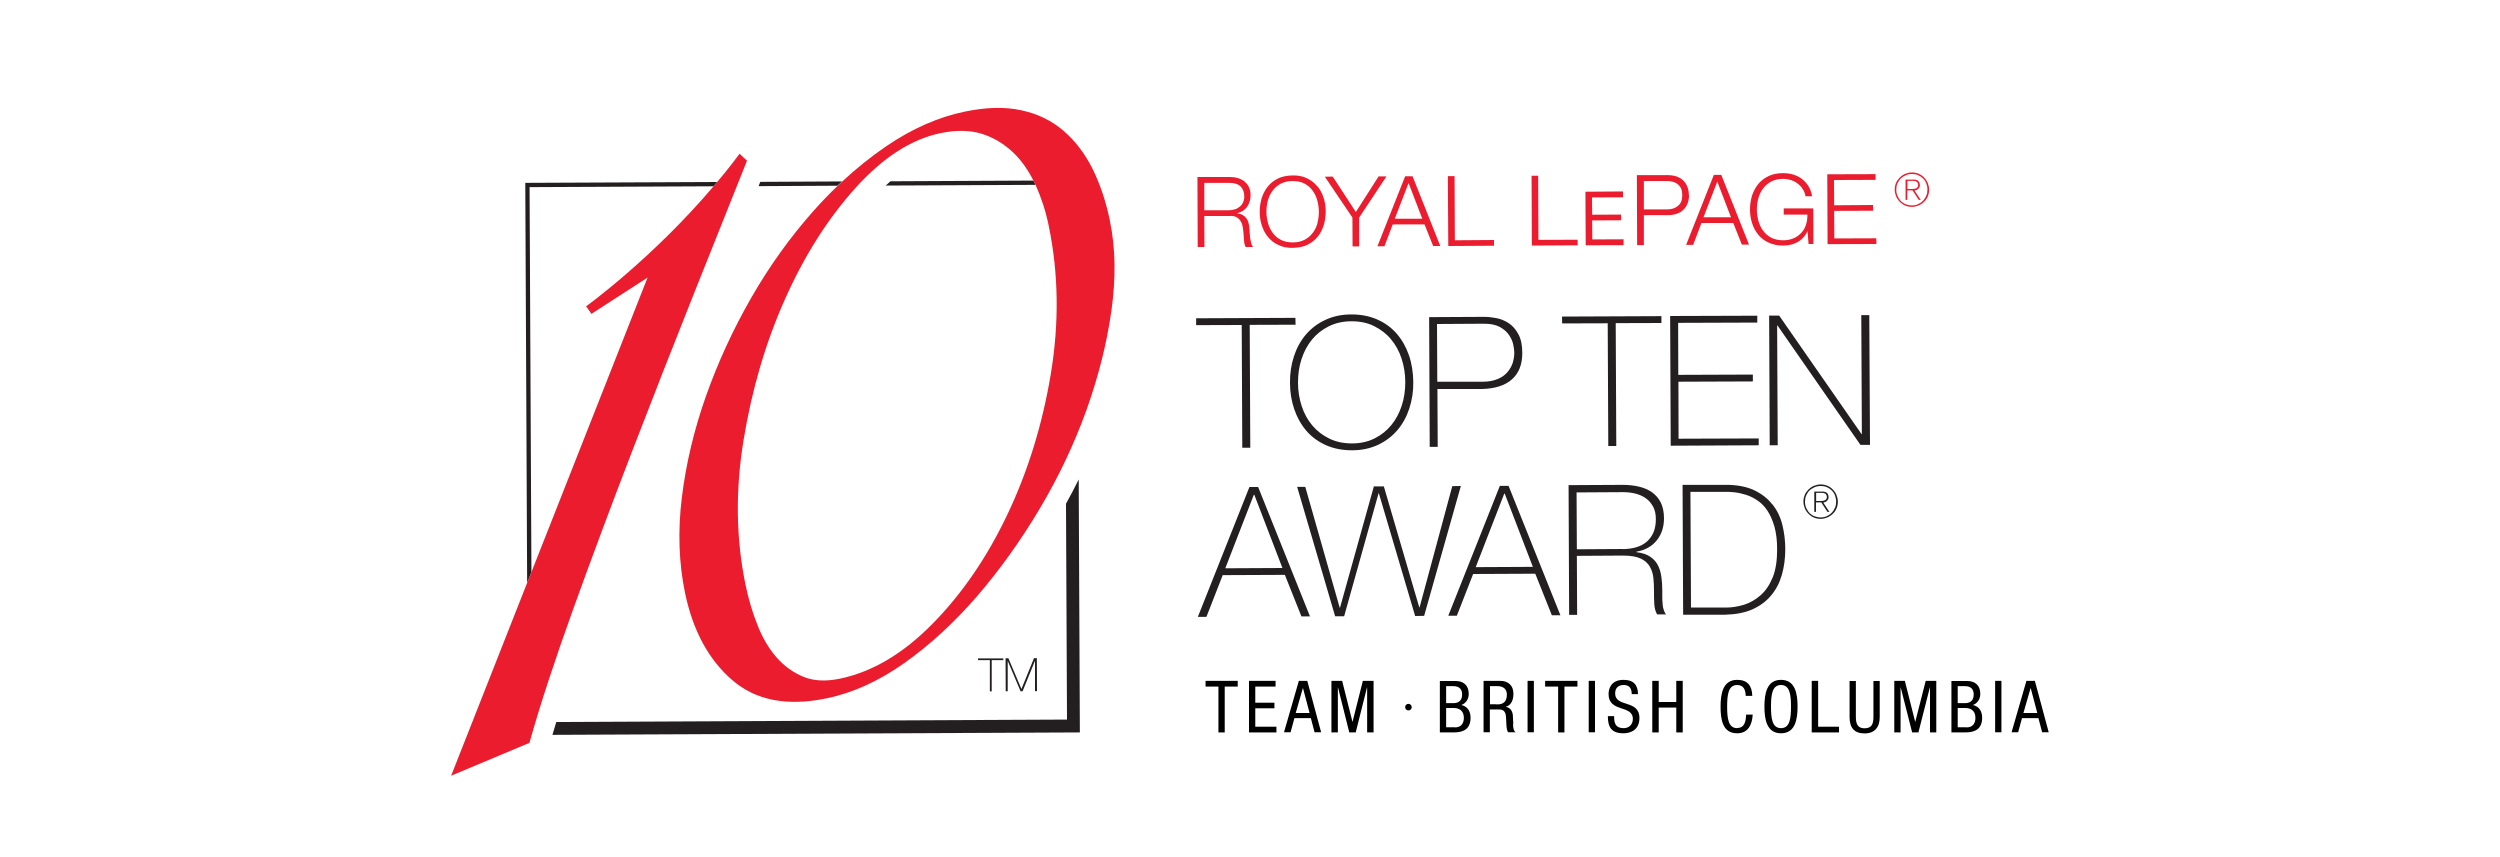 <?xml version="1.0" encoding="UTF-8"?><svg id="Layer_1" xmlns="http://www.w3.org/2000/svg" viewBox="0 0 175 60"><defs><style>.cls-1,.cls-2,.cls-3{stroke-width:0px;}.cls-2{fill:#231f20;}.cls-3{fill:#ea1c2d;}</style></defs><path class="cls-3" d="m87.51,16.69c-.01-.12-.02-.24-.03-.36,0-.12-.01-.22-.02-.3,0-.15-.03-.28-.06-.41-.03-.13-.08-.24-.15-.33-.07-.1-.15-.17-.26-.24-.11-.06-.24-.1-.4-.12h0c.31-.08.55-.23.71-.46.16-.23.24-.5.24-.81,0-.22-.04-.41-.12-.57-.08-.16-.19-.29-.32-.4-.14-.1-.29-.18-.47-.23-.18-.05-.37-.07-.57-.07h-2.24s.02,4.9.02,4.9h.47s-.01-2.17-.01-2.17h1.77c.22-.02.39.02.52.1.13.08.22.19.29.32.07.13.11.29.13.46.02.17.04.34.05.52,0,.05,0,.11.01.18,0,.07.01.14.02.21,0,.07.02.14.04.21.02.07.04.12.07.17h.51c-.05-.06-.09-.14-.12-.25-.03-.11-.05-.22-.07-.34Zm-1.07-2.04c-.13.04-.26.07-.4.07h-1.74s0-1.92,0-1.92h1.74c.36,0,.62.08.8.25.17.17.26.41.26.71,0,.15-.03.28-.08.4-.06.12-.13.22-.23.3-.1.08-.21.15-.33.19Z"/><path class="cls-3" d="m92.21,13.04c-.19-.23-.43-.42-.72-.56-.29-.14-.62-.21-1.01-.2s-.72.07-1.01.21c-.29.14-.53.33-.72.56-.19.24-.33.51-.43.81-.09.31-.14.63-.14.97s.05.66.15.96c.1.31.24.57.44.81.19.23.43.42.72.55.29.14.63.21,1.01.2s.72-.07,1.01-.21c.29-.14.53-.33.72-.56.19-.23.33-.5.43-.81.09-.31.14-.63.14-.97s-.05-.66-.15-.96c-.1-.31-.24-.58-.44-.81Zm.02,2.56c-.07.26-.18.49-.33.69-.15.2-.34.37-.57.49-.23.12-.51.19-.83.19s-.6-.06-.84-.18c-.23-.12-.42-.28-.57-.49-.15-.2-.26-.43-.33-.69-.07-.26-.11-.52-.11-.78s.03-.53.1-.79c.07-.26.18-.49.33-.69.15-.2.34-.37.57-.49.23-.12.51-.19.83-.19s.6.06.83.18c.23.12.42.28.57.49.15.2.26.43.33.69.07.26.11.52.11.79s-.03.53-.1.78Z"/><polygon class="cls-3" points="96.5 12.35 94.91 14.84 93.29 12.36 92.74 12.37 94.67 15.23 94.68 17.25 95.14 17.25 95.14 15.23 97.05 12.35 96.5 12.35"/><path class="cls-3" d="m98.36,12.34l-1.94,4.9h.49s.58-1.53.58-1.53h2.23s.6,1.51.6,1.51h.5s-1.94-4.88-1.94-4.88h-.52Zm-.73,2.98l.97-2.51.96,2.5h-1.92Z"/><polygon class="cls-3" points="101.82 12.33 101.35 12.33 101.38 17.22 104.58 17.2 104.58 16.8 101.84 16.82 101.82 12.33"/><polygon class="cls-3" points="107.67 12.3 107.21 12.3 107.23 17.19 110.44 17.17 110.43 16.78 107.69 16.79 107.67 12.3"/><path class="cls-3" d="m118.22,13.65c0-.22-.04-.42-.11-.59-.07-.17-.17-.32-.3-.44-.13-.12-.28-.21-.46-.27-.18-.06-.38-.09-.6-.09h-2.17s.02,4.9.02,4.9h.47s0-2.1,0-2.1h1.71c.22,0,.42-.04.6-.1.18-.06.33-.15.46-.28.13-.12.22-.27.29-.44.07-.17.1-.37.1-.59Zm-.76.76c-.2.17-.46.25-.79.25h-1.6s0-1.99,0-1.99h1.6c.32,0,.59.07.79.24.2.16.3.41.3.75s-.1.59-.3.75Z"/><path class="cls-3" d="m119.97,12.24l-1.94,4.9h.49s.58-1.53.58-1.53h2.23s.6,1.51.6,1.51h.5s-1.94-4.88-1.94-4.88h-.52Zm-.73,2.98l.97-2.51.96,2.5h-1.92Z"/><path class="cls-3" d="m124.86,15.02h1.66c0,.25-.03.49-.1.71-.07.22-.18.41-.33.57-.15.16-.32.29-.54.38-.21.09-.45.14-.72.14-.32,0-.6-.06-.84-.18-.23-.12-.42-.28-.57-.49-.15-.2-.26-.43-.33-.69-.07-.26-.11-.52-.11-.78s.03-.53.1-.79c.07-.26.18-.49.33-.69.15-.2.34-.37.57-.49.23-.12.51-.19.83-.19.23,0,.44.04.63.11.19.07.35.17.48.29.14.12.24.25.32.39.08.14.13.29.14.43h.47c-.05-.27-.13-.51-.26-.71-.12-.2-.28-.37-.45-.5-.18-.14-.38-.24-.61-.31-.23-.07-.47-.1-.73-.1-.38,0-.72.07-1.01.21-.29.14-.53.33-.72.56-.19.24-.33.51-.43.81-.09.31-.14.63-.14.97s.05.66.15.96c.1.31.24.57.44.81.19.23.43.42.73.55s.63.21,1.01.2c.18,0,.35-.02.52-.06.17-.04.32-.1.47-.18s.28-.18.4-.31c.12-.13.22-.28.3-.45h.01s.07.89.07.89h.34s-.01-2.49-.01-2.49h-2.07s0,.41,0,.41Z"/><polygon class="cls-3" points="128.4 16.69 128.39 14.76 131.12 14.75 131.11 14.35 128.39 14.37 128.38 12.6 131.29 12.59 131.29 12.19 127.91 12.2 127.93 17.09 131.35 17.08 131.34 16.68 128.4 16.69"/><polygon class="cls-3" points="111.45 15.43 113.48 15.42 113.48 15.02 111.45 15.03 111.44 13.82 113.61 13.81 113.61 13.4 110.98 13.42 111 17.17 113.65 17.16 113.65 16.75 111.46 16.76 111.45 15.43"/><polygon class="cls-2" points="86.96 31.34 87.52 31.34 87.48 22.74 90.69 22.73 90.68 22.25 83.73 22.28 83.73 22.76 86.92 22.75 86.96 31.34"/><path class="cls-2" d="m90.3,26.79c0,.66.1,1.28.3,1.86.2.58.48,1.08.85,1.51.37.43.83.76,1.36,1,.54.24,1.15.36,1.83.36s1.28-.13,1.82-.38c.53-.25.98-.59,1.35-1.02.37-.43.65-.94.84-1.52.19-.58.29-1.2.28-1.86s-.1-1.28-.3-1.86c-.2-.58-.48-1.08-.85-1.51-.37-.43-.82-.76-1.36-1-.54-.24-1.14-.36-1.82-.36s-1.29.13-1.82.38c-.54.25-.99.59-1.36,1.02-.37.43-.65.94-.84,1.52-.19.58-.29,1.2-.28,1.86Zm.81-1.66c.17-.52.41-.97.73-1.36.32-.39.71-.7,1.18-.93.46-.23.99-.35,1.59-.35s1.12.11,1.58.34c.46.23.86.53,1.18.92.32.38.57.83.74,1.35.17.52.26,1.07.26,1.65s-.08,1.14-.25,1.65c-.17.52-.41.97-.73,1.36-.32.39-.71.7-1.17.93-.46.23-.99.35-1.58.35s-1.12-.11-1.59-.34c-.47-.23-.86-.53-1.19-.92-.32-.38-.57-.83-.74-1.35-.17-.52-.26-1.07-.26-1.65s.08-1.14.25-1.65Z"/><path class="cls-2" d="m100.62,27.23h3.1c.92-.02,1.62-.24,2.11-.67.49-.43.73-1.05.73-1.85,0-.54-.09-.98-.27-1.31-.18-.33-.4-.59-.67-.77-.27-.18-.56-.3-.87-.36-.31-.06-.59-.09-.85-.09l-3.86.02.04,9.08h.56s-.02-4.05-.02-4.05Zm-.02-4.55l3.27-.02c.46,0,.82.07,1.1.22.28.15.49.33.64.54.15.22.26.44.31.67s.08.43.08.6c0,.24-.04.47-.11.71-.08.24-.2.45-.37.65-.17.2-.39.36-.68.48-.28.12-.63.19-1.04.19h-3.19s-.02-4.05-.02-4.05Z"/><polygon class="cls-2" points="112.58 31.22 113.14 31.22 113.1 22.62 116.3 22.61 116.3 22.13 109.34 22.16 109.35 22.64 112.54 22.63 112.58 31.22"/><polygon class="cls-2" points="123.11 30.69 117.5 30.71 117.49 26.72 122.7 26.7 122.7 26.22 117.48 26.24 117.47 22.6 123.01 22.58 123.01 22.1 116.91 22.12 116.95 31.2 123.11 31.17 123.11 30.69"/><polygon class="cls-2" points="130.29 22.06 130.33 30.39 130.31 30.39 124.54 22.09 123.84 22.09 123.88 31.17 124.44 31.17 124.4 22.78 124.42 22.78 130.23 31.14 130.9 31.14 130.85 22.06 130.29 22.06"/><path class="cls-2" d="m87.46,34.09l-3.61,9.09h.6s1.14-2.92,1.14-2.92l4.35-.02,1.16,2.91h.6s-3.63-9.06-3.63-9.06h-.61Zm-1.69,5.69l2-5.15h.03s1.97,5.13,1.97,5.13l-3.99.02Z"/><polygon class="cls-2" points="101.66 34.03 99.37 42.52 99.35 42.52 96.87 34.05 96.17 34.05 93.8 42.54 93.78 42.54 91.37 34.08 90.8 34.08 93.46 43.14 94.09 43.14 96.5 34.53 96.52 34.53 99.06 43.12 99.69 43.11 102.26 34.02 101.66 34.03"/><path class="cls-2" d="m104.99,34.01l-3.61,9.09h.6s1.14-2.92,1.14-2.92l4.35-.02,1.16,2.91h.6s-3.63-9.06-3.63-9.06h-.61Zm-1.69,5.69l2-5.15h.03s1.97,5.13,1.97,5.13l-3.99.02Z"/><path class="cls-2" d="m116.39,42.3c-.02-.15-.03-.31-.03-.48v-.52c0-.3-.02-.59-.06-.89-.04-.3-.11-.57-.23-.81-.12-.25-.3-.45-.54-.62-.24-.17-.57-.28-.99-.33v-.03c.61-.1,1.09-.37,1.43-.79.34-.42.51-.94.51-1.55,0-.44-.08-.81-.23-1.11-.15-.3-.36-.53-.62-.72-.26-.18-.57-.31-.92-.39-.35-.08-.72-.12-1.12-.12l-3.79.02.04,9.08h.56s-.02-4.13-.02-4.13l3.23-.02c.53,0,.95.07,1.24.21.29.14.51.33.64.57.14.24.22.51.25.81s.04.6.04.91,0,.6.02.88c.01.28.08.53.2.74h.62c-.07-.09-.12-.19-.16-.32s-.07-.26-.08-.41Zm-2.78-3.87l-3.23.02-.02-3.98,3.23-.02c.3,0,.6.03.88.1.28.07.53.18.74.33.21.15.38.35.51.59.13.24.19.53.19.87,0,.36-.06.68-.17.94-.12.26-.28.48-.48.65-.2.17-.45.3-.73.38-.28.08-.59.12-.92.13Z"/><path class="cls-2" d="m124.07,35.32c-.32-.42-.76-.76-1.29-1.01-.54-.25-1.22-.38-2.03-.37h-2.97s.04,9.09.04,9.09h2.95c.73-.02,1.36-.14,1.89-.37.53-.24.97-.56,1.31-.97.35-.41.6-.89.76-1.45.16-.56.24-1.16.24-1.8,0-.58-.07-1.14-.2-1.68-.13-.54-.36-1.02-.69-1.45Zm.02,5.09c-.21.52-.49.94-.84,1.25-.35.31-.73.53-1.16.67-.43.13-.85.2-1.28.2h-2.44s-.04-8.1-.04-8.1h2.33c.22-.01.47,0,.74.03.28.03.55.09.83.18.28.09.54.22.8.4.26.17.49.41.69.71s.36.67.49,1.11c.12.44.19.97.19,1.59,0,.79-.1,1.44-.31,1.97Z"/><path class="cls-2" d="m74.62,35.25l.07,15.12-35.75.17c-.09.31-.18.6-.27.9l36.92-.17-.08-17.71c-.28.57-.58,1.14-.89,1.7Z"/><path class="cls-2" d="m72.34,12.64l-10.01.05c-.11.1-.22.2-.33.3l10.49-.05c-.05-.1-.1-.2-.15-.3Z"/><path class="cls-2" d="m58.94,12.7l-5.72.03c-.04.1-.08.2-.12.3l5.52-.03c.11-.1.21-.2.32-.3Z"/><path class="cls-2" d="m50.21,12.74l-13.44.06.13,28,.3-.75-.13-26.95,12.88-.06c.08-.1.17-.2.25-.3Z"/><path class="cls-3" d="m52.29,11.25l-.52-.49c-.51.69-1.03,1.35-1.57,1.98-.08.1-.17.2-.25.3-4.31,5.08-8.92,8.4-8.92,8.4l.37.53,3.93-2.54-8.13,20.62-.3.75-5.32,13.5,5.48-2.3c.75-2.67,1.78-5.8,3.07-9.38,1.29-3.58,2.66-7.25,4.11-11.01,1.45-3.76,2.89-7.43,4.32-11.02,1.43-3.59,2.68-6.7,3.73-9.34Z"/><path class="cls-3" d="m77.69,15.43c-.28-1.35-.69-2.56-1.22-3.63-.54-1.07-1.22-1.96-2.04-2.66-.82-.7-1.8-1.18-2.94-1.42-1.14-.25-2.45-.22-3.94.09-1.86.38-3.69,1.19-5.49,2.41-1.07.73-2.11,1.56-3.12,2.5-.11.1-.21.2-.32.3-.57.55-1.13,1.13-1.68,1.75-1.61,1.81-3.06,3.83-4.34,6.05-1.28,2.23-2.34,4.53-3.18,6.9-.84,2.38-1.4,4.74-1.69,7.1-.29,2.36-.21,4.58.22,6.67.55,2.65,1.65,4.68,3.3,6.11,1.65,1.43,3.84,1.85,6.58,1.29,1.86-.38,3.68-1.21,5.48-2.48,1.79-1.27,3.49-2.83,5.09-4.68,1.6-1.86,3.06-3.9,4.39-6.14,1.33-2.23,2.41-4.53,3.26-6.88.84-2.35,1.43-4.68,1.75-6.97.32-2.29.29-4.39-.11-6.29Zm-4.13,10.73c-.59,3.56-1.61,6.84-3.04,9.85-1.43,3.01-3.18,5.56-5.24,7.65-2.06,2.1-4.23,3.38-6.5,3.85-.97.2-1.82.16-2.53-.13-.71-.29-1.34-.74-1.88-1.35-.54-.61-.99-1.37-1.34-2.26-.36-.89-.64-1.85-.85-2.87-.66-3.2-.71-6.57-.13-10.1.58-3.53,1.54-6.82,2.9-9.86,1.35-3.04,3-5.63,4.92-7.77,1.93-2.14,3.91-3.42,5.96-3.85,1.11-.23,2.08-.21,2.91.05.83.26,1.56.71,2.2,1.32.56.54,1.02,1.2,1.4,1.95.05.1.1.2.15.3,0,0,0,0,0,0,.4.89.71,1.84.92,2.86.69,3.34.74,6.79.15,10.35Z"/><path class="cls-2" d="m68.46,46.21v-.12s1.77,0,1.77,0v.12s-.81,0-.81,0v2.19s-.13,0-.13,0v-2.19s-.82,0-.82,0Z"/><path class="cls-2" d="m70.39,46.08h.2s.91,2.15.91,2.15h0s.88-2.16.88-2.16h.2s.01,2.31.01,2.31h-.14s0-2.13,0-2.13h0s-.87,2.14-.87,2.14h-.14s-.9-2.13-.9-2.13h0s0,2.13,0,2.13h-.14s-.01-2.31-.01-2.31Z"/><path class="cls-3" d="m133.83,12.07c.17,0,.33.03.47.09.15.06.27.15.38.26.11.11.2.24.26.38.06.15.1.3.1.47s-.03.33-.09.47c-.06.15-.15.28-.26.38-.11.11-.24.2-.38.26-.15.06-.3.1-.47.1s-.33-.03-.47-.09c-.15-.06-.27-.15-.38-.26-.11-.11-.2-.24-.26-.38-.06-.15-.1-.3-.1-.47s.03-.33.09-.47c.06-.15.15-.27.26-.38.11-.11.24-.2.38-.26.15-.06.3-.1.47-.1Zm0,.11c-.16,0-.3.03-.43.09-.13.06-.25.13-.35.23-.1.1-.17.22-.23.35s-.08.28-.08.44.03.3.09.43c.06.13.13.25.23.35.1.1.21.18.35.23s.28.08.43.08.3-.03.43-.09c.13-.06.25-.14.34-.24.1-.1.17-.22.23-.35s.08-.28.08-.43-.03-.3-.08-.43-.13-.25-.23-.35c-.1-.1-.21-.17-.34-.23s-.28-.08-.43-.08Zm-.44.39h.54c.16,0,.28.03.35.1.07.07.11.16.11.29,0,.06,0,.11-.03.15s-.05.08-.08.11c-.03.03-.07.06-.12.08-.04.02-.09.03-.14.04l.43.65h-.14s-.43-.66-.43-.66h-.37s0,.66,0,.66h-.12s0-1.43,0-1.43Zm.13.66h.3c.05,0,.11,0,.16-.01.05,0,.1-.02.15-.04s.08-.05.1-.08c.03-.04.04-.08.04-.15,0-.05-.01-.1-.03-.14s-.05-.07-.08-.09c-.03-.02-.07-.04-.12-.05-.04,0-.09-.01-.13-.01h-.39s0,.56,0,.56Z"/><path class="cls-2" d="m127.44,33.91c.17,0,.33.03.47.09.15.06.27.15.38.26.11.11.2.24.26.38.06.15.1.3.1.47s-.03.33-.09.47c-.06.15-.15.28-.26.38-.11.11-.24.2-.38.26-.15.06-.3.1-.47.1s-.33-.03-.47-.09c-.15-.06-.27-.15-.38-.26-.11-.11-.2-.24-.26-.38-.06-.15-.1-.3-.1-.47s.03-.33.09-.47c.06-.15.15-.27.26-.38.11-.11.24-.2.38-.26.15-.06.3-.1.47-.1Zm0,.11c-.16,0-.3.03-.43.09-.13.06-.25.13-.35.23-.1.1-.17.22-.23.35s-.08.28-.08.44.03.3.09.43c.06.13.13.25.23.35.1.1.21.18.35.23s.28.08.43.08.3-.03.43-.09c.13-.06.25-.14.34-.24.1-.1.17-.22.23-.35s.08-.28.08-.43-.03-.3-.08-.43-.13-.25-.23-.35c-.1-.1-.21-.17-.34-.23s-.28-.08-.43-.08Zm-.44.39h.54c.16,0,.28.03.35.1.07.07.11.16.11.29,0,.06,0,.11-.03.15s-.05.08-.08.11c-.03.03-.07.06-.12.08-.04.02-.09.03-.14.04l.43.65h-.14s-.43-.66-.43-.66h-.37s0,.66,0,.66h-.12s0-1.43,0-1.43Zm.13.66h.3c.05,0,.11,0,.16-.01.05,0,.1-.02.15-.04s.08-.05.1-.08c.03-.04.04-.08.04-.15,0-.05-.01-.1-.03-.14s-.05-.07-.08-.09c-.03-.02-.07-.04-.12-.05-.04,0-.09-.01-.13-.01h-.39s0,.56,0,.56Z"/><polygon class="cls-1" points="84.39 48.06 85.29 48.06 85.29 51.27 85.73 51.27 85.73 48.06 86.64 48.06 86.64 47.66 84.39 47.66 84.39 48.06"/><polygon class="cls-1" points="87.87 49.58 89.21 49.58 89.21 49.19 87.87 49.19 87.87 48.06 89.29 48.06 89.29 47.66 87.43 47.66 87.43 51.27 89.35 51.27 89.35 50.87 87.87 50.87 87.87 49.58"/><path class="cls-1" d="m90.92,47.66l-1.04,3.6h.46l.27-.99h1.15l.26.99h.46l-.97-3.6h-.6Zm-.22,2.25l.5-1.74h.01l.46,1.74h-.97Z"/><polygon class="cls-1" points="94.68 50.52 94.67 50.52 93.95 47.66 93.2 47.66 93.2 51.27 93.65 51.27 93.65 48.12 93.66 48.12 94.45 51.27 94.9 51.27 95.69 48.12 95.7 48.12 95.7 51.27 96.15 51.27 96.15 47.66 95.4 47.66 94.68 50.52"/><path class="cls-1" d="m98.59,49.27c-.13,0-.23.1-.23.23s.1.23.23.23.23-.1.23-.23-.1-.23-.23-.23Z"/><path class="cls-1" d="m102.29,49.35h0c.33-.11.52-.43.52-.76,0-.7-.45-.92-.92-.92h-1.1v3.6h.98c.75,0,1.17-.3,1.17-1.03,0-.44-.2-.78-.64-.89Zm-1.06-1.32h.5c.43,0,.62.22.62.59,0,.55-.42.6-.61.6h-.51v-1.19Zm.61,2.88h-.61v-1.35h.53c.39,0,.71.19.71.69,0,.35-.16.67-.63.67Z"/><path class="cls-1" d="m105.93,50.7l-.03-.62c-.02-.31-.2-.57-.51-.6h0c.42-.11.55-.52.55-.92,0-.57-.36-.9-.92-.9h-1.17v3.6h.44v-1.6h.6c.23,0,.5.03.53.52l.03.56c0,.18.05.44.12.52h.53c-.11-.07-.17-.17-.19-.57Zm-1.19-1.4h-.44v-1.27h.53c.41,0,.65.22.65.58,0,.7-.48.7-.74.7Z"/><rect class="cls-1" x="106.93" y="47.66" width=".44" height="3.6"/><polygon class="cls-1" points="108.16 48.06 109.07 48.06 109.07 51.27 109.51 51.27 109.51 48.06 110.42 48.06 110.42 47.66 108.16 47.66 108.16 48.06"/><rect class="cls-1" x="111.21" y="47.66" width=".44" height="3.6"/><path class="cls-1" d="m113.06,48.54c0-.38.22-.59.6-.59.42,0,.56.26.56.64h.44c-.01-.66-.32-1-1.01-1-.91,0-1.05.66-1.05.99,0,1.32,1.7.73,1.7,1.75,0,.38-.27.64-.63.64-.65,0-.68-.43-.68-.84h-.44c0,.77.25,1.2,1.09,1.2.51,0,1.12-.24,1.12-1.07,0-1.32-1.7-.71-1.7-1.73Z"/><polygon class="cls-1" points="117.34 49.14 116.11 49.14 116.11 47.66 115.66 47.66 115.66 51.27 116.11 51.27 116.11 49.53 117.34 49.53 117.34 51.27 117.79 51.27 117.79 47.66 117.34 47.66 117.34 49.14"/><path class="cls-1" d="m121.6,50.97c-.62,0-.7-.68-.7-1.51s.08-1.51.7-1.51c.46,0,.59.35.6.76h.46c-.02-.71-.33-1.12-1.06-1.12-.99,0-1.16.96-1.16,1.87s.14,1.87,1.16,1.87c.79,0,1.05-.63,1.09-1.31h-.46c-.02.44-.09.94-.63.94Z"/><path class="cls-1" d="m124.67,47.59c-.99,0-1.16.96-1.16,1.87s.17,1.87,1.16,1.87,1.16-.96,1.16-1.87-.17-1.87-1.16-1.87Zm0,3.38c-.62,0-.7-.68-.7-1.51s.08-1.51.7-1.51.7.68.7,1.51-.08,1.51-.7,1.51Z"/><polygon class="cls-1" points="127.27 47.66 126.82 47.66 126.82 51.27 128.73 51.27 128.73 50.87 127.27 50.87 127.27 47.66"/><path class="cls-1" d="m131.14,50.2c0,.5-.14.78-.62.78-.44,0-.61-.25-.61-.78v-2.53h-.44v2.53c0,.74.33,1.14,1.05,1.14s1.06-.45,1.06-1.14v-2.53h-.44v2.53Z"/><polygon class="cls-1" points="134.07 50.52 134.06 50.52 133.34 47.66 132.6 47.66 132.6 51.27 133.04 51.27 133.04 48.12 133.05 48.12 133.85 51.27 134.29 51.27 135.09 48.12 135.1 48.12 135.1 51.27 135.54 51.27 135.54 47.66 134.8 47.66 134.07 50.52"/><path class="cls-1" d="m138.1,49.35h0c.33-.11.52-.43.52-.76,0-.7-.45-.92-.92-.92h-1.1v3.6h.98c.75,0,1.17-.3,1.17-1.03,0-.44-.2-.78-.64-.89Zm-1.06-1.32h.5c.43,0,.62.22.62.59,0,.55-.42.6-.61.6h-.51v-1.19Zm.61,2.88h-.61v-1.35h.53c.39,0,.71.19.71.69,0,.35-.16.67-.63.67Z"/><rect class="cls-1" x="139.66" y="47.66" width=".44" height="3.6"/><path class="cls-1" d="m142.45,47.66h-.6l-1.04,3.6h.46l.27-.99h1.15l.26.99h.46l-.97-3.6Zm-.81,2.25l.5-1.74h.01l.46,1.74h-.97Z"/></svg>